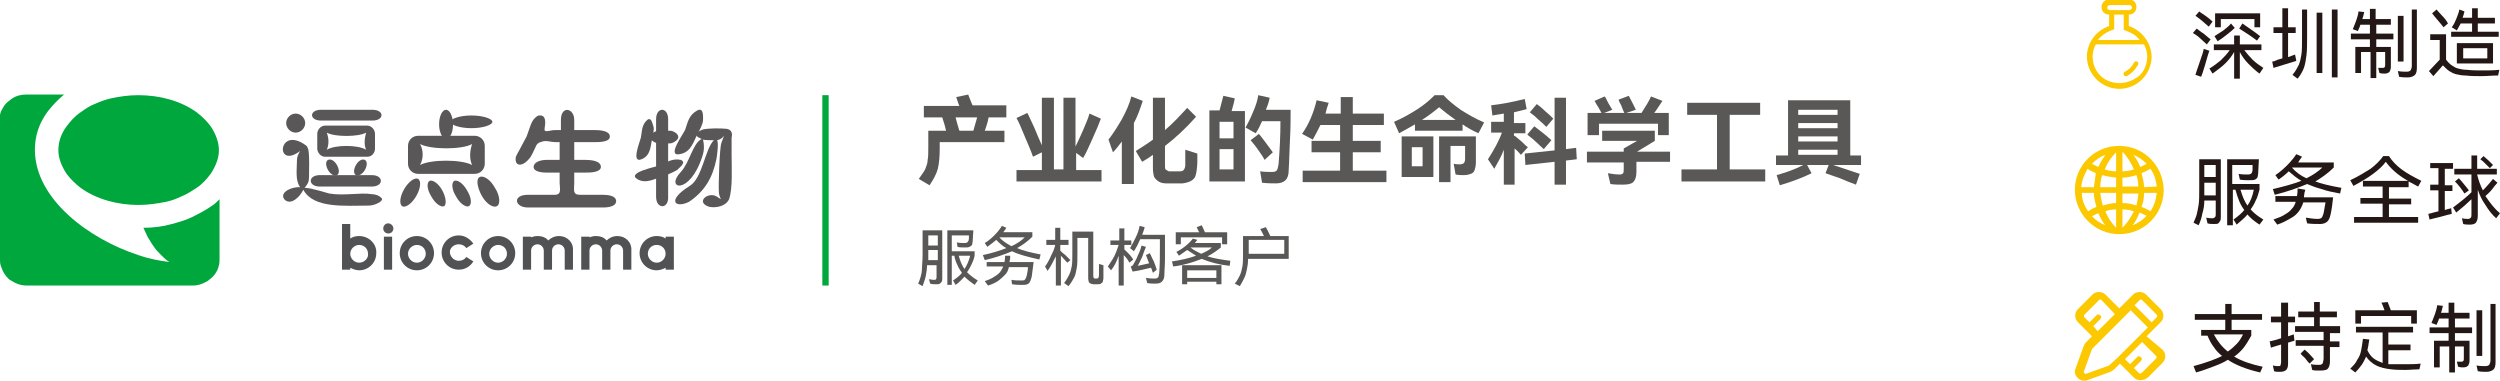 <?xml version="1.0" encoding="utf-8"?>
<!-- Generator: Adobe Illustrator 29.1.0, SVG Export Plug-In . SVG Version: 9.03 Build 55587)  -->
<svg version="1.1" baseProfile="basic" id="图层_1"
	 xmlns="http://www.w3.org/2000/svg" xmlns:xlink="http://www.w3.org/1999/xlink" x="0px" y="0px" viewBox="0 0 394 60"
	 xml:space="preserve">
<style type="text/css">
	.st0{fill:#FCC800;}
	.st1{fill:#00A73C;}
	.st2{fill:#FBFAFA;}
	.st3{opacity:0.5;}
	.st4{clip-path:url(#SVGID_00000057856698743131024490000010749603026047572159_);}
	.st5{fill:none;stroke:#F0EFEF;stroke-width:0.5;stroke-miterlimit:10;}
	.st6{fill:url(#SVGID_00000052075117874443425180000003658221663807379888_);}
	.st7{fill:#FFFFFF;}
	.st8{fill:#F0EFEF;}
	
		.st9{clip-path:url(#SVGID_00000013881795043030321740000002946754239134726819_);fill:url(#SVGID_00000077287842879318276040000004799279405923323787_);}
	.st10{clip-path:url(#SVGID_00000013881795043030321740000002946754239134726819_);}
	.st11{fill:#EE7521;}
	.st12{clip-path:url(#SVGID_00000111169931029946741830000014509341342211534010_);}
	.st13{fill:none;}
	.st14{fill:url(#SVGID_00000131333978958338252060000016817337683381510069_);}
	
		.st15{clip-path:url(#SVGID_00000121258641825023768220000007510407146467935890_);fill:url(#SVGID_00000012433108399920521470000017870737729910475194_);}
	.st16{clip-path:url(#SVGID_00000121258641825023768220000007510407146467935890_);}
	.st17{clip-path:url(#SVGID_00000009575596188196881410000006803701917047554232_);}
	.st18{fill:url(#SVGID_00000050645417307847611840000016367125780716974730_);}
	
		.st19{clip-path:url(#SVGID_00000140006176583905699530000016793674166604521638_);fill:url(#SVGID_00000129887034579233872020000003473210083057977258_);}
	.st20{clip-path:url(#SVGID_00000140006176583905699530000016793674166604521638_);}
	.st21{clip-path:url(#SVGID_00000044141926093107532370000016962257698814412730_);}
	.st22{clip-path:url(#SVGID_00000080898845909373509150000008501014635847167904_);}
	
		.st23{clip-path:url(#SVGID_00000080898845909373509150000008501014635847167904_);fill:url(#SVGID_00000119823054306222486630000004182834713722691488_);}
	.st24{fill:url(#SVGID_00000106841106391050617500000006996114720525033359_);}
	.st25{fill:url(#SVGID_00000116194049242804490630000016397276266189160859_);}
	.st26{fill:url(#SVGID_00000124154269001025385320000011967334686209527993_);}
	
		.st27{opacity:0.5;clip-path:url(#SVGID_00000080898845909373509150000008501014635847167904_);fill:url(#SVGID_00000091706852053188222360000004660241712847585684_);}
	
		.st28{opacity:0.5;clip-path:url(#SVGID_00000080898845909373509150000008501014635847167904_);fill:url(#SVGID_00000081640840005534115580000008408258704700691842_);}
	
		.st29{opacity:0.5;clip-path:url(#SVGID_00000080898845909373509150000008501014635847167904_);fill:url(#SVGID_00000155134067286726206670000005231049827966588076_);}
	.st30{fill:#2C2421;}
	.st31{fill:#5F4398;}
	.st32{fill-rule:evenodd;clip-rule:evenodd;fill:#21953C;}
	.st33{fill-rule:evenodd;clip-rule:evenodd;fill:#575757;}
	.st34{fill:#231815;}
	
		.st35{clip-path:url(#SVGID_00000080898845909373509150000008501014635847167904_);fill:none;stroke:#F4D923;stroke-width:4;stroke-miterlimit:10;}
	.st36{fill:#F4D924;}
	.st37{clip-path:url(#SVGID_00000080898845909373509150000008501014635847167904_);fill:none;}
	
		.st38{clip-path:url(#SVGID_00000080898845909373509150000008501014635847167904_);fill:url(#SVGID_00000164515709229329739820000011554581040395467166_);}
	
		.st39{clip-path:url(#SVGID_00000070088147471805922300000012330771630827888290_);fill:url(#SVGID_00000163043871007510846030000005504409344907855245_);}
	.st40{clip-path:url(#SVGID_00000070088147471805922300000012330771630827888290_);fill:#F5E929;}
	.st41{clip-path:url(#SVGID_00000013895530740858869730000012041540311320422272_);}
	
		.st42{clip-path:url(#SVGID_00000013895530740858869730000012041540311320422272_);fill:url(#SVGID_00000178195204923760445150000016255390765954124178_);}
	.st43{fill:url(#SVGID_00000055687911448777803120000016776099353984859821_);}
	.st44{fill:url(#SVGID_00000089570886515136870790000008864392594935942291_);}
	.st45{fill:url(#SVGID_00000113330131206486007300000000066797644999811740_);}
	
		.st46{opacity:0.5;clip-path:url(#SVGID_00000013895530740858869730000012041540311320422272_);fill:url(#SVGID_00000024693082104585458620000002136836493486418619_);}
	
		.st47{opacity:0.5;clip-path:url(#SVGID_00000013895530740858869730000012041540311320422272_);fill:url(#SVGID_00000128485244046511656220000018197530996367881868_);}
	
		.st48{opacity:0.5;clip-path:url(#SVGID_00000013895530740858869730000012041540311320422272_);fill:url(#SVGID_00000018923328289665998490000008230794983290406074_);}
	
		.st49{clip-path:url(#SVGID_00000013895530740858869730000012041540311320422272_);fill:none;stroke:#F4D923;stroke-width:4;stroke-miterlimit:10;}
	.st50{clip-path:url(#SVGID_00000013895530740858869730000012041540311320422272_);fill:none;}
	
		.st51{clip-path:url(#SVGID_00000013895530740858869730000012041540311320422272_);fill:url(#SVGID_00000061447496290637927380000015462282944972875157_);}
	
		.st52{clip-path:url(#SVGID_00000050627506077418203920000006048096723377571712_);fill:url(#SVGID_00000127733058988902508980000016445459497624417920_);}
	.st53{clip-path:url(#SVGID_00000050627506077418203920000006048096723377571712_);fill:#F5E929;}
	.st54{fill:#FCC800;stroke:#FCC800;stroke-width:0.5;stroke-miterlimit:10;}
	.st55{fill:#FFFFFF;stroke:#FCC800;stroke-width:0.5;stroke-miterlimit:10;}
	.st56{fill:#FFFFFF;stroke:#DCDDDD;stroke-width:0.5;stroke-miterlimit:10;}
	.st57{fill:none;stroke:#DCDDDD;stroke-width:0.5;stroke-miterlimit:10;}
	.st58{clip-path:url(#SVGID_00000119082101604332401530000014899074486119347359_);fill:none;}
	.st59{clip-path:url(#SVGID_00000165206973652620133060000011942081001696508834_);}
	
		.st60{clip-path:url(#SVGID_00000165206973652620133060000011942081001696508834_);fill:url(#SVGID_00000119796449818155841520000008538318711688900271_);}
	.st61{fill:url(#SVGID_00000097497443405216322910000002546884157064382125_);}
	.st62{fill:url(#SVGID_00000034090959868207531960000007146574345294174896_);}
	.st63{fill:url(#SVGID_00000099630202729609408540000015463808779169224580_);}
	.st64{fill:url(#SVGID_00000158737832030206672150000005426905037239318403_);}
	
		.st65{opacity:0.5;clip-path:url(#SVGID_00000165206973652620133060000011942081001696508834_);fill:url(#SVGID_00000182520413758356548800000018219463462745946520_);}
	
		.st66{opacity:0.5;clip-path:url(#SVGID_00000165206973652620133060000011942081001696508834_);fill:url(#SVGID_00000108286385995706103460000014782517413663020987_);}
	
		.st67{opacity:0.5;clip-path:url(#SVGID_00000165206973652620133060000011942081001696508834_);fill:url(#SVGID_00000160891818168350558510000018222284800047362974_);}
	
		.st68{clip-path:url(#SVGID_00000165206973652620133060000011942081001696508834_);fill:none;stroke:#F4D923;stroke-width:1.17;stroke-miterlimit:10;}
	.st69{clip-path:url(#SVGID_00000165206973652620133060000011942081001696508834_);fill:none;}
	
		.st70{clip-path:url(#SVGID_00000147920356098550026650000017134409671676825003_);fill:url(#SVGID_00000154423905382735308500000008377454176687240605_);}
	.st71{opacity:0.2;}
	.st72{filter:url(#Adobe_OpacityMaskFilter);}
	.st73{mask:url(#SVGID_00000168109937566121977310000011561089930741840319_);}
	.st74{fill:#F8B616;}
	.st75{fill-rule:evenodd;clip-rule:evenodd;}
	.st76{fill:none;stroke:#000000;stroke-width:0.25;stroke-miterlimit:10;}
	.st77{fill-rule:evenodd;clip-rule:evenodd;fill:#FFFFFF;}
	.st78{fill:none;stroke:#000000;stroke-width:0.145;stroke-miterlimit:10;}
	.st79{fill:none;stroke:#000000;stroke-width:0.511;stroke-miterlimit:10;}
	
		.st80{clip-path:url(#SVGID_00000103246357134331510620000008611918539122410383_);fill:url(#SVGID_00000163038458330346012070000005252509640792236199_);}
	.st81{clip-path:url(#SVGID_00000103246357134331510620000008611918539122410383_);}
	.st82{clip-path:url(#SVGID_00000071538553275644313800000012645729379015782566_);}
	.st83{clip-path:url(#SVGID_00000093168573408121256080000014556242734771962302_);}
	.st84{clip-path:url(#SVGID_00000021836135411126484550000012164645732526077863_);fill:none;}
	.st85{clip-path:url(#SVGID_00000115478898294354921950000014303554948657816202_);}
	
		.st86{clip-path:url(#SVGID_00000115478898294354921950000014303554948657816202_);fill:url(#SVGID_00000103259336815167254320000011381815511353794726_);}
	.st87{fill:url(#SVGID_00000177447462391446257600000013934223516096279454_);}
	.st88{fill:url(#SVGID_00000181051329545428094650000018018005389268799670_);}
	.st89{fill:url(#SVGID_00000137106829733686016880000009754780701425819059_);}
	.st90{fill:url(#SVGID_00000010991025342469216380000012025383103258283680_);}
	
		.st91{opacity:0.5;clip-path:url(#SVGID_00000115478898294354921950000014303554948657816202_);fill:url(#SVGID_00000090283606975392787100000007132117537969034893_);}
	
		.st92{opacity:0.5;clip-path:url(#SVGID_00000115478898294354921950000014303554948657816202_);fill:url(#SVGID_00000123411728804179177690000010573995487495357331_);}
	
		.st93{opacity:0.5;clip-path:url(#SVGID_00000115478898294354921950000014303554948657816202_);fill:url(#SVGID_00000002345423800453232980000017293021456118767745_);}
	
		.st94{clip-path:url(#SVGID_00000115478898294354921950000014303554948657816202_);fill:none;stroke:#F4D923;stroke-width:1.17;stroke-miterlimit:10;}
	.st95{clip-path:url(#SVGID_00000115478898294354921950000014303554948657816202_);fill:none;}
	
		.st96{clip-path:url(#SVGID_00000003091957680394065730000005542078234837497220_);fill:url(#SVGID_00000097474973603911937530000015677257397175694000_);}
	.st97{filter:url(#Adobe_OpacityMaskFilter_00000137823640622378335950000006807253795076956854_);}
	.st98{mask:url(#SVGID_00000110463647752689355150000015574922981683707536_);}
	
		.st99{clip-path:url(#SVGID_00000082348775628865699840000002074829225722155181_);fill:url(#SVGID_00000176737699468418517110000005609664036441792394_);}
	.st100{clip-path:url(#SVGID_00000082348775628865699840000002074829225722155181_);}
	.st101{clip-path:url(#SVGID_00000081639708788875373980000016468722617041142965_);}
	.st102{clip-path:url(#SVGID_00000177461545884969897040000016901228610262074032_);}
	
		.st103{clip-path:url(#SVGID_00000176043943212195291200000000904899728736707489_);fill:url(#SVGID_00000179623417655093214850000007925346212426982302_);}
	
		.st104{clip-path:url(#SVGID_00000176043943212195291200000000904899728736707489_);fill:none;stroke:url(#SVGID_00000090973661682162648960000002014567904779615621_);stroke-width:28;stroke-miterlimit:10;}
	.st105{clip-path:url(#SVGID_00000176043943212195291200000000904899728736707489_);fill:none;}
	
		.st106{clip-path:url(#SVGID_00000176043943212195291200000000904899728736707489_);fill:url(#SVGID_00000112622660719687195810000004168802954042590862_);}
	.st107{clip-path:url(#SVGID_00000176043943212195291200000000904899728736707489_);}
	
		.st108{clip-path:url(#SVGID_00000037685198999141556900000001437727897400949399_);fill:url(#SVGID_00000179643197606881008710000004245886381535328191_);}
	
		.st109{clip-path:url(#SVGID_00000037685198999141556900000001437727897400949399_);fill:none;stroke:url(#SVGID_00000057851828093723875950000004756570756062123432_);stroke-width:28;stroke-miterlimit:10;}
	.st110{clip-path:url(#SVGID_00000037685198999141556900000001437727897400949399_);fill:none;}
	
		.st111{clip-path:url(#SVGID_00000037685198999141556900000001437727897400949399_);fill:url(#SVGID_00000036968334102857929520000000191321666912012468_);}
	.st112{clip-path:url(#SVGID_00000037685198999141556900000001437727897400949399_);}
	.st113{fill-rule:evenodd;clip-rule:evenodd;fill:#00A73C;}
	.st114{fill-rule:evenodd;clip-rule:evenodd;fill:#515254;}
	.st115{fill-rule:evenodd;clip-rule:evenodd;fill:#595757;}
	.st116{fill:none;stroke:#D5CFDA;stroke-miterlimit:10;}
	.st117{fill:none;stroke:#FFFFFF;stroke-width:2;stroke-miterlimit:10;}
	.st118{fill:none;stroke:#FFFFFF;stroke-width:2;stroke-linecap:round;stroke-miterlimit:10;}
	.st119{fill:#565757;}
	.st120{fill:#595857;}
	.st121{fill:url(#SVGID_00000103973645347599060940000008860638526218276282_);}
	
		.st122{clip-path:url(#SVGID_00000034058769997222775670000003352734909529229715_);fill:none;stroke:url(#SVGID_00000132809054539968565910000007215219404722824607_);stroke-width:28;stroke-miterlimit:10;}
	.st123{clip-path:url(#SVGID_00000034058769997222775670000003352734909529229715_);fill:none;}
	.st124{fill:url(#SVGID_00000008136683462353314410000001389546743039744896_);}
	.st125{fill:url(#SVGID_00000081634151272519112890000009894205968216254099_);}
	
		.st126{clip-path:url(#SVGID_00000057831536958805040350000007187693728305745084_);fill:url(#SVGID_00000111158615680684598100000003570356490802745260_);}
	.st127{opacity:0.2;clip-path:url(#SVGID_00000057831536958805040350000007187693728305745084_);}
	.st128{filter:url(#Adobe_OpacityMaskFilter_00000085952596854247881310000010875761618204971658_);}
	.st129{mask:url(#SVGID_00000059311492191223789160000009377688722302013084_);}
	.st130{clip-path:url(#SVGID_00000057831536958805040350000007187693728305745084_);}
	.st131{fill:url(#SVGID_00000079457829283882740460000008647562200373426597_);}
	.st132{fill:#22A03D;}
	.st133{fill:#FFE100;}
	.st134{fill:#E60012;}
	.st135{fill:#40220F;}
</style>
<g>
	<g>
		<path class="st120" d="M158.6,18.5h-2.8c-0.1,0.6-0.3,1.3-0.6,2.1h3.1v1.8h-10.2v1c0,1.3-0.1,2.4-0.3,3.2
			c-0.2,0.8-0.7,1.7-1.3,2.6l-1.7-1c0.4-0.6,0.8-1.1,1-1.5c0.2-0.5,0.4-1,0.4-1.5c0.1-0.5,0.1-1.2,0.1-2.1v-2.5h2.8
			c-0.1-0.5-0.3-1.2-0.6-2.1h-2.9v-1.8h5.6c-0.1-0.2-0.2-0.5-0.3-0.8l-0.2-0.6l1.9-0.4c0,0.1,0.2,0.5,0.5,1.3
			c0.1,0.3,0.2,0.4,0.2,0.4h5.3V18.5z M153.4,20.6c0.2-0.7,0.4-1.4,0.6-2.1h-3.4c0.2,0.8,0.4,1.5,0.6,2.1H153.4z"/>
		<path class="st120" d="M169.6,24.1v2.7h4v1.8h-13.4v-1.8h4V24l-1.4,0.7c-0.3-0.9-0.8-2-1.3-3.2c-0.5-1.2-0.9-2.2-1.3-2.9l1.7-0.8
			c0.3,0.5,0.6,1.3,1.1,2.3c0.4,1,0.8,1.9,1.2,2.8v-7.5h1.9v11.3h1.5V15.4h1.9v7.7c0.4-0.8,0.8-1.7,1.2-2.6c0.4-1,0.8-1.8,1-2.6
			l1.8,0.8c-0.3,0.8-0.7,1.8-1.3,3.1c-0.6,1.3-1,2.3-1.5,3.1L169.6,24.1z"/>
		<path class="st120" d="M180.1,15.9c-0.4,1.2-0.8,2.4-1.4,3.5V29h-1.9v-6.7c-0.4,0.5-0.8,1.1-1.4,1.7l-0.7-2c0.7-0.9,1.4-2,2.1-3.2
			c0.7-1.3,1.2-2.4,1.5-3.6L180.1,15.9z M188.7,24.2c0,0.4,0,0.8,0,1.4c0,0.5-0.1,1-0.1,1.2c-0.1,0.7-0.2,1.2-0.6,1.5
			c-0.3,0.3-0.9,0.5-1.6,0.6c-0.4,0-0.9,0-1.3,0c-0.4,0-0.9,0-1.3,0c-0.5,0-0.9-0.1-1.2-0.3c-0.3-0.2-0.5-0.4-0.7-0.7
			c-0.1-0.3-0.2-0.8-0.2-1.4v-2.1c-0.4,0.3-1,0.7-1.7,1.1l-1-1.7c0.9-0.6,1.8-1.1,2.7-1.8v-6.6h1.9v5.1c1.3-1.1,2.4-2.3,3.5-3.5
			l1.4,1.4c-1.6,1.8-3.2,3.3-4.9,4.6v3c0,0.4,0,0.6,0.1,0.7c0.1,0.1,0.3,0.2,0.5,0.3c0.3,0,0.6,0,0.9,0c0.3,0,0.6,0,0.9,0
			c0.3,0,0.5-0.1,0.6-0.3c0.1-0.1,0.2-0.4,0.2-0.7l0-1.6l0-0.8L188.7,24.2z"/>
		<path class="st120" d="M194.6,15.5c-0.1,0.6-0.3,1.3-0.5,2h2.1v11.1h-5.6V17.4h1.6c0.2-0.8,0.4-1.5,0.6-2.3L194.6,15.5z
			 M192.2,21.8h2.2v-2.6h-2.2V21.8z M192.2,23.5v3.2h2.2v-3.2H192.2z M203.4,17.3c0,1.4,0,3-0.1,4.7c-0.1,1.7-0.1,3.3-0.2,4.8
			c0,0.8-0.2,1.3-0.5,1.6c-0.3,0.3-0.8,0.5-1.5,0.5c-0.6,0-1.3,0-2.2-0.1l-0.3-1.8c0.7,0.1,1.3,0.1,1.7,0.1c0.3,0,0.6,0,0.7-0.1
			c0.1,0,0.3-0.2,0.3-0.3c0.1-0.2,0.1-0.4,0.2-0.8c0.2-2.4,0.3-4.7,0.3-6.8h-2.9c-0.3,0.7-0.6,1.3-1,1.9l-1.6-0.9
			c0.4-0.7,0.8-1.5,1.2-2.5c0.4-0.9,0.7-1.8,0.8-2.6l1.8,0.4c-0.1,0.6-0.3,1.2-0.6,1.9H203.4z M199.3,25.2c-0.3-0.6-0.7-1.1-1.1-1.7
			c-0.4-0.6-0.8-1-1.1-1.4l1.3-1c0.6,0.7,1.3,1.7,2.2,2.9L199.3,25.2z"/>
		<path class="st120" d="M213.1,26.9h5.4v1.8h-13.2v-1.8h5.9V24h-4.5v-1.8h4.5v-2.5h-3.1c-0.4,0.8-0.8,1.6-1.2,2.3l-1.7-0.9
			c1-1.4,1.8-3.2,2.3-5.3l1.9,0.4c-0.2,0.6-0.4,1.2-0.5,1.7h2.4v-2.6h1.9v2.6h4.9v1.8h-4.9v2.5h4.4V24h-4.4V26.9z"/>
		<path class="st120" d="M227.5,15c0.7,0.8,1.6,1.5,2.7,2.3c1.1,0.7,2.3,1.4,3.7,2L233,21c-0.9-0.4-1.8-0.9-2.5-1.4v1h-7.5v-1
			c-1,0.6-1.8,1-2.5,1.4l-0.8-1.8c1.4-0.6,2.6-1.3,3.7-2c1.1-0.7,2-1.5,2.7-2.2H227.5z M225.9,27.9h-5v-6.4h5V27.9z M224.2,23.2
			h-1.7v3h1.7V23.2z M229.4,18.9c-1-0.7-1.9-1.4-2.6-2c-0.7,0.6-1.6,1.3-2.7,2H229.4z M226.8,28.9v-7.4h5.8v4.1
			c0,0.5-0.1,0.9-0.2,1.2c-0.1,0.3-0.3,0.5-0.6,0.6s-0.6,0.2-1.1,0.2c-0.4,0-0.8,0-1.3-0.1l-0.3-1.7c0.4,0.1,0.7,0.1,1,0.1
			c0.3,0,0.5-0.1,0.6-0.2c0.1-0.1,0.2-0.3,0.2-0.7v-2h-2.3v5.7H226.8z"/>
		<path class="st120" d="M238.7,21.4c0.3,0.2,0.7,0.6,1.1,0.9c0.4,0.4,0.7,0.7,1,0.9l-1.1,1.2c-0.2-0.2-0.5-0.6-1-1v5.7H237v-5.5
			c-0.4,1.1-1,2.1-1.5,3l-1-1.5c0.9-1.4,1.7-2.8,2.2-4.2H235v-1.7h2v-1.3l-1.8,0.3l-0.2-1.6c0.7-0.1,1.6-0.2,2.6-0.4
			c1-0.2,1.9-0.4,2.7-0.6l0.3,1.6c-0.4,0.1-1.1,0.3-2,0.5v1.7h1.8V21h-1.8V21.4z M248.4,23.3l0.1,1.8l-1.7,0.2v3.8H245v-3.6
			l-4.6,0.5l-0.1-1.8l4.7-0.5v-8.3h1.8v8.1L248.4,23.3z M241.8,19.9c0.4,0.3,0.8,0.6,1.3,1c0.5,0.4,1,0.8,1.4,1.2l-1.2,1.4
			c-0.3-0.3-0.8-0.7-1.3-1.2c-0.5-0.5-1-0.8-1.3-1.1L241.8,19.9z M243.7,20c-0.3-0.3-0.8-0.8-1.3-1.2c-0.5-0.5-0.9-0.8-1.3-1.1
			l1.1-1.3c0.4,0.3,0.8,0.6,1.3,1.1c0.5,0.4,0.9,0.8,1.3,1.2L243.7,20z"/>
		<path class="st120" d="M263.2,23.8v1.7h-5.3v1.6c0,0.8-0.2,1.3-0.5,1.6c-0.3,0.3-0.9,0.4-1.7,0.4c-0.6,0-1.3,0-1.9-0.1l-0.4-1.7
			c0.6,0.1,1.3,0.2,1.9,0.2c0.3,0,0.4-0.1,0.5-0.2c0.1-0.1,0.1-0.4,0.1-0.7v-1h-5.8v-1.7h5.8v-0.5l2.1-1.2h-5.5v-1.6h8.3v1.6
			l-2.8,1.7H263.2z M252,19.5v1.8h-1.8v-3.5h2.2c-0.2-0.3-0.4-0.8-0.7-1.2l-0.4-0.7l1.6-0.7c0.1,0.1,0.3,0.5,0.6,1.1l0.6,1l-1.3,0.5
			h3.2c-0.1-0.2-0.3-0.6-0.5-1.2c-0.2-0.4-0.4-0.7-0.4-0.9l1.6-0.6c0.5,1,0.9,1.7,1.1,2.2l-1.5,0.5h2.4c0.7-1.1,1.2-1.9,1.5-2.6
			l1.8,0.7l-1,1.5l-0.3,0.4h2.3v3.5h-1.7v-1.8H252z"/>
		<path class="st120" d="M272.6,18.1v8.6h5.6v1.9H265v-1.9h5.6v-8.6h-4.7v-1.9h11.5v1.9H272.6z"/>
		<path class="st120" d="M293.3,24.4V26h-4.4l4.2,1.4l-0.6,1.7c-0.8-0.3-1.6-0.6-2.5-1c-0.9-0.3-1.7-0.6-2.3-0.8l0.5-1.3h-3.4
			l0.7,1.3c-1.4,0.7-3,1.3-5,1.9l-0.5-1.6c1.4-0.4,2.9-0.9,4.2-1.6h-4.3v-1.5h1.9v-8.7h9.8v8.7H293.3z M289.6,18.1v-0.8h-6.2v0.8
			H289.6z M283.4,20.2h6.2v-0.8h-6.2V20.2z M289.6,22.3v-0.8h-6.2v0.8H289.6z M289.6,23.6h-6.2v0.8h6.2V23.6z"/>
		<path class="st120" d="M145.6,36.3h2.9v7.5c0,0.3,0,0.5-0.1,0.6c-0.1,0.1-0.1,0.2-0.3,0.3c-0.1,0.1-0.3,0.1-0.6,0.1
			c-0.3,0-0.6,0-0.9-0.1l-0.2-0.7c0.4,0.1,0.7,0.1,0.8,0.1c0.2,0,0.3,0,0.3-0.1c0.1-0.1,0.1-0.2,0.1-0.4v-1.8h-1.5
			c0,0.6-0.1,1.2-0.2,1.7c-0.1,0.5-0.3,1-0.5,1.6l-0.7-0.4c0.2-0.4,0.3-0.8,0.4-1.1c0.1-0.3,0.2-0.8,0.2-1.3c0-0.5,0.1-1.2,0.1-2.1
			V36.3z M147.8,41v-1.6h-1.5v1c0,0.3,0,0.5,0,0.6H147.8z M147.8,38.7v-1.6h-1.5v1.6H147.8z M154.1,44.2l-0.5,0.7
			c-0.7-0.5-1.2-0.9-1.6-1.3c-0.4,0.4-0.8,0.9-1.4,1.3l-0.4-0.7c0.6-0.4,1.1-0.8,1.4-1.2c-0.2-0.3-0.5-0.7-0.7-1.2
			c-0.2-0.4-0.4-0.9-0.5-1.5H150v4.6h-0.7v-8.6h4.1l-0.1,1.6c0,0.3-0.1,0.5-0.1,0.7c-0.1,0.1-0.2,0.2-0.4,0.3
			c-0.2,0.1-0.4,0.1-0.8,0.1c-0.4,0-0.8,0-1.1-0.1l-0.1-0.7c0.4,0.1,0.8,0.1,1.2,0.1c0.2,0,0.3,0,0.4-0.1c0.1,0,0.1-0.1,0.2-0.2
			s0-0.2,0.1-0.3c0-0.1,0-0.2,0-0.3c0-0.1,0-0.2,0-0.3H150v2.5h3.6v0.7c-0.1,0.5-0.3,1-0.5,1.4c-0.2,0.4-0.4,0.8-0.7,1.2
			C152.8,43.3,153.4,43.8,154.1,44.2z M151.1,40.3c0.2,0.8,0.5,1.5,0.9,2.1c0.4-0.6,0.7-1.3,0.9-2.1H151.1z"/>
		<path class="st120" d="M164,40.1l-0.2,0.8c-0.9-0.2-1.7-0.4-2.4-0.6c-0.7-0.2-1.3-0.4-1.9-0.7c-1.2,0.5-2.6,1-4.3,1.4l-0.3-0.8
			c1.4-0.3,2.7-0.7,3.7-1.1c-0.6-0.3-1.1-0.8-1.6-1.3c-0.4,0.4-0.9,0.7-1.4,1.1l-0.4-0.6c0.5-0.3,1-0.7,1.5-1.2
			c0.5-0.5,0.9-1,1.2-1.5l0.7,0.3c-0.1,0.2-0.3,0.5-0.5,0.7h4.6v0.7c-0.7,0.7-1.5,1.3-2.4,1.8C161.2,39.5,162.4,39.8,164,40.1z
			 M159.2,40.3c0,0,0,0.2,0,0.4c0,0.2-0.1,0.4-0.1,0.6h3.8c-0.1,0.8-0.2,1.5-0.3,2.3c-0.1,0.4-0.2,0.7-0.4,1
			c-0.2,0.2-0.5,0.3-0.9,0.3c-0.6,0-1.2,0-1.8-0.1l-0.1-0.7c0.5,0.1,1,0.1,1.6,0.1c0.2,0,0.4,0,0.5-0.1c0.1-0.1,0.2-0.3,0.3-0.6
			c0.1-0.5,0.2-0.9,0.2-1.4h-3c-0.1,0.5-0.3,0.9-0.6,1.2c-0.3,0.3-0.6,0.6-1,0.9c-0.4,0.3-1,0.6-1.7,0.8l-0.5-0.7
			c0.6-0.2,1.1-0.4,1.5-0.7c0.4-0.2,0.7-0.5,0.9-0.7c0.2-0.3,0.4-0.6,0.5-0.9h-2.6v-0.7h2.8c0.1-0.4,0.1-0.8,0.1-1L159.2,40.3z
			 M157.5,37.4c0.5,0.6,1.2,1,1.9,1.4c0.9-0.4,1.6-0.9,2.1-1.4H157.5z"/>
		<path class="st120" d="M168.2,41.4c-0.3-0.3-0.6-0.7-1-1.1V45h-0.8v-4.6c-0.4,0.8-0.8,1.6-1.3,2.3l-0.4-0.7
			c0.3-0.4,0.6-0.9,0.9-1.6c0.3-0.6,0.6-1.2,0.7-1.8h-1.4v-0.8h1.4v-1.9h0.8v1.9h1.3v0.8h-1.3v0.9c0.2,0.2,0.4,0.4,0.8,0.7
			c0.3,0.3,0.6,0.6,0.8,0.8L168.2,41.4z M173.9,41.8c0,0.3,0,0.6,0,1c0,0.4,0,0.7,0,1c0,0.3-0.1,0.5-0.1,0.6s-0.2,0.2-0.3,0.3
			c-0.1,0.1-0.3,0.1-0.6,0.1h-0.5c-0.3,0-0.5-0.1-0.7-0.2c-0.1-0.1-0.2-0.4-0.2-0.8v-6.3h-1.7v2.5c0,0.9,0,1.7-0.1,2.2
			c-0.1,0.6-0.2,1.1-0.4,1.5c-0.2,0.4-0.5,0.9-0.9,1.4l-0.7-0.5c0.4-0.5,0.6-0.9,0.8-1.3c0.2-0.4,0.3-0.8,0.4-1.3
			c0.1-0.5,0.1-1.2,0.1-2.1v-3.4h3.3v6.9c0,0.2,0,0.3,0.1,0.4c0,0.1,0.1,0.1,0.3,0.1h0.1c0.1,0,0.2,0,0.3-0.1c0-0.1,0.1-0.2,0.1-0.4
			c0-0.2,0-0.5,0-0.9c0-0.3,0-0.6,0-0.9L173.9,41.8z"/>
		<path class="st120" d="M178,41.4c-0.2-0.4-0.5-0.8-0.9-1.2V45h-0.8v-4.7c-0.3,0.9-0.7,1.7-1.2,2.3l-0.5-0.6c0.3-0.5,0.7-1,1-1.6
			s0.5-1.2,0.7-1.8v0H175v-0.7h1.4v-1.9h0.8v1.9h1.1v0.7h-1.1v0.7c0.2,0.2,0.4,0.4,0.7,0.7c0.3,0.3,0.5,0.6,0.7,0.9L178,41.4z
			 M183.6,37.2c0,0.2,0,0.4,0,0.8c0,0.8,0,1.8,0,2.8c0,1-0.1,1.9-0.1,2.6c0,0.5-0.2,0.8-0.4,1c-0.2,0.2-0.5,0.3-1,0.3
			c-0.4,0-0.9,0-1.3-0.1l-0.2-0.8c0.6,0.1,1,0.1,1.3,0.1c0.2,0,0.4,0,0.5-0.1c0.1-0.1,0.2-0.1,0.2-0.3c0-0.1,0.1-0.3,0.1-0.6
			c0.1-1.2,0.1-2.6,0.1-4.3l0-0.9h-3.1c-0.3,0.7-0.6,1.3-1,1.9l-0.6-0.5c0.3-0.5,0.6-1.1,0.9-1.7c0.3-0.6,0.5-1.2,0.6-1.8l0.8,0.2
			c-0.1,0.5-0.3,0.9-0.4,1.2H183.6z M181.7,43c-0.1-0.2-0.1-0.4-0.3-0.8c-0.6,0.1-1.5,0.4-2.9,0.6l-0.3-0.8c0.1,0,0.2-0.1,0.2-0.1
			c0.1,0,0.1-0.1,0.2-0.2c0.2-0.4,0.5-0.8,0.7-1.4c0.3-0.6,0.5-1.1,0.6-1.6l0.7,0.2c-0.2,0.5-0.4,1-0.6,1.6
			c-0.3,0.6-0.5,1.1-0.7,1.4c0.9-0.2,1.4-0.3,1.8-0.4c-0.2-0.6-0.4-1-0.5-1.3l0.6-0.3c0.2,0.3,0.3,0.7,0.6,1.2
			c0.2,0.5,0.4,1,0.5,1.4L181.7,43z"/>
		<path class="st120" d="M193.9,41.1l-0.1,0.8c-1.8-0.2-3.2-0.6-4.4-1.1c-1.3,0.5-2.8,1-4.5,1.2l-0.2-0.8c1.4-0.2,2.7-0.5,3.8-0.9
			c-0.5-0.3-0.9-0.6-1.4-0.9c-0.4,0.3-0.9,0.6-1.3,0.9l-0.4-0.6c0.4-0.2,0.9-0.5,1.4-0.9c0.5-0.4,0.9-0.8,1.2-1.2l0.7,0.2
			c-0.1,0.1-0.2,0.3-0.4,0.5h4.1V39c-0.6,0.5-1.3,1-2.1,1.4C191.2,40.7,192.4,40.9,193.9,41.1z M186.1,37.4v1.1h-0.8v-1.9h3.7
			c-0.2-0.3-0.3-0.6-0.4-0.8l0.8-0.3c0.2,0.4,0.3,0.7,0.5,1.1h3.5v1.9h-0.8v-1.1H186.1z M187.1,44.8h-0.8v-3h6.2v3h-0.8v-0.4h-4.6
			V44.8z M191.7,43.8v-1.2h-4.6v1.2H191.7z M187.6,39c0.5,0.4,1.1,0.7,1.7,1c0.7-0.3,1.3-0.6,1.7-1H187.6z"/>
		<path class="st120" d="M203.1,37.1v3.7h-6.4c0,0.7-0.1,1.2-0.2,1.7c-0.1,0.5-0.2,0.9-0.4,1.3s-0.4,0.8-0.7,1.3l-0.8-0.4
			c0.4-0.5,0.6-0.9,0.8-1.3c0.2-0.4,0.3-0.9,0.4-1.4c0.1-0.5,0.1-1.2,0.1-2.1v-2.7h3.3c-0.3-0.6-0.5-1-0.6-1.1l0.9-0.3
			c0.1,0.2,0.4,0.7,0.7,1.4H203.1z M196.8,40h5.6v-2.2h-5.6v1.8V40z"/>
	</g>
	<g>
		<path class="st113" d="M10.5,27.4c0.6,0.8,1.3,1.5,2.2,2.2c2.5,1.8,5.8,2.7,9.1,2.7c1.5,0,2.9-0.2,4.4-0.5
			c0.9-0.2,1.7-0.5,2.5-0.9c0.8-0.3,1.5-0.8,2.3-1.3c0.9-0.6,1.6-1.4,2.2-2.2c0.8-1.2,1.3-2.5,1.3-3.7c0-1.3-0.5-2.6-1.3-3.8
			c-0.6-0.8-1.3-1.5-2.2-2.2c-2.5-1.8-5.8-2.7-9.2-2.7c-1.5,0-2.9,0.2-4.3,0.5c-0.9,0.2-1.7,0.5-2.6,0.9c-0.8,0.3-1.5,0.8-2.2,1.3
			c-0.9,0.6-1.6,1.4-2.2,2.2c-0.9,1.2-1.3,2.5-1.3,3.8C9.2,24.9,9.7,26.2,10.5,27.4"/>
		<path class="st113" d="M30.3,34.2c-1,0.5-2.1,0.8-3.2,1.1c-1.4,0.4-2.9,0.6-4.5,0.6c0.2,0.4,0.4,0.9,0.7,1.5
			c0.3,0.4,0.5,0.9,0.9,1.4c0.3,0.5,0.7,0.9,1.2,1.4c0.4,0.4,0.8,0.8,1.3,1.1c-1.5-0.2-3.2-0.5-4.9-1.1c-7.7-2.5-16.3-8.8-16.3-16.6
			c0-2.1,0.6-4.1,2-6c0.7-0.9,1.5-1.8,2.6-2.7l-6,0c-0.8,0-1.6,0.2-2.3,0.7c-0.4,0.3-0.8,0.6-1.1,1c-0.3,0.5-0.6,0.9-0.7,1.5
			C0,18.5,0,18.8,0,19.2v21.6c0,0.3,0,0.7,0.1,1c0.2,0.6,0.4,1.1,0.7,1.5c0.3,0.4,0.6,0.8,1.1,1C2.5,44.7,3.3,45,4.2,45l17.7,0h8.5
			c0.9,0,1.6-0.3,2.3-0.7c0.4-0.3,0.8-0.6,1.1-1c0.3-0.4,0.6-0.9,0.7-1.5c0.1-0.3,0.1-0.7,0.1-1v-9.4c-0.4,0.4-0.8,0.8-1.3,1.1
			C32.3,33.2,31.3,33.7,30.3,34.2"/>
		<path class="st114" d="M78.5,41.4c-0.8,0-1.4-0.7-1.4-1.4c0-0.8,0.7-1.4,1.4-1.4c0.8,0,1.4,0.6,1.4,1.4
			C79.9,40.7,79.3,41.4,78.5,41.4 M78.5,37.2c-1.5,0-2.7,1.2-2.7,2.7c0,1.5,1.2,2.7,2.7,2.7c1.5,0,2.7-1.2,2.7-2.7
			C81.2,38.4,80,37.2,78.5,37.2"/>
		<path class="st114" d="M56.6,41.4c-0.8,0-1.4-0.7-1.4-1.4c0-0.8,0.7-1.4,1.4-1.4c0.8,0,1.4,0.6,1.4,1.4
			C58.1,40.7,57.4,41.4,56.6,41.4 M56.6,37.2c-0.5,0-1,0.1-1.4,0.4v-2.3h-1.3v4.6v2.6h1.3v-0.3c0.4,0.2,0.9,0.4,1.4,0.4
			c1.5,0,2.7-1.2,2.7-2.7C59.4,38.4,58.1,37.2,56.6,37.2"/>
		<rect x="60.5" y="37.3" class="st114" width="1.3" height="5.2"/>
		<path class="st115" d="M61.2,35.2c-0.5,0-0.8,0.4-0.8,0.8c0,0.5,0.4,0.8,0.8,0.8c0.5,0,0.8-0.4,0.8-0.8
			C62,35.6,61.6,35.2,61.2,35.2"/>
		<path class="st114" d="M65.7,41.4c-0.8,0-1.4-0.7-1.4-1.4c0-0.8,0.7-1.4,1.4-1.4c0.8,0,1.4,0.6,1.4,1.4
			C67.1,40.7,66.5,41.4,65.7,41.4 M65.7,37.2c-1.5,0-2.7,1.2-2.7,2.7c0,1.5,1.2,2.7,2.7,2.7c1.5,0,2.7-1.2,2.7-2.7
			C68.4,38.4,67.2,37.2,65.7,37.2"/>
		<path class="st114" d="M103.5,41.4c-0.8,0-1.4-0.7-1.4-1.4c0-0.8,0.6-1.4,1.4-1.4c0.8,0,1.4,0.6,1.4,1.4
			C104.9,40.7,104.3,41.4,103.5,41.4 M104.9,37.3v0.3c-0.4-0.3-0.9-0.4-1.4-0.4c-1.5,0-2.7,1.2-2.7,2.7s1.2,2.7,2.7,2.7
			c0.5,0,1-0.2,1.4-0.4v0.3l1.3,0v-2.6v-2.6L104.9,37.3z"/>
		<path class="st114" d="M88.1,37.2c-0.7,0-1.3,0.3-1.7,0.7c-0.4-0.5-1-0.7-1.7-0.7c-0.4,0-0.7,0.1-1,0.2v-0.1l-1.3,0v2.2v3l1.3,0
			v-3c0-0.6,0.5-1,1-1c0.6,0,1,0.5,1,1v3l1.3,0v-3c0-0.6,0.5-1,1-1c0.6,0,1,0.5,1,1v3l1.3,0v-3C90.4,38.2,89.4,37.2,88.1,37.2"/>
		<path class="st114" d="M97.3,37.2c-0.7,0-1.3,0.3-1.7,0.7c-0.4-0.5-1-0.7-1.7-0.7c-0.4,0-0.7,0.1-1,0.2v-0.1l-1.3,0v2.2v3l1.3,0
			v-3c0-0.6,0.5-1,1-1c0.6,0,1,0.5,1,1v3l1.3,0v-3c0-0.6,0.5-1,1-1c0.6,0,1,0.5,1,1v3l1.3,0v-3C99.6,38.2,98.6,37.2,97.3,37.2"/>
		<path class="st114" d="M72.3,38.5c0.5,0,0.9,0.2,1.2,0.6l1.1-0.7c-0.5-0.7-1.3-1.3-2.3-1.3c-1.5,0-2.7,1.2-2.7,2.7
			c0,1.5,1.2,2.7,2.7,2.7c1,0,1.8-0.5,2.3-1.3l-1.1-0.7c-0.3,0.4-0.7,0.6-1.2,0.6c-0.8,0-1.4-0.7-1.4-1.4
			C70.9,39.1,71.5,38.5,72.3,38.5"/>
		<path class="st115" d="M114.5,20.3c-1.1-0.1-2.7-0.1-3.7,0.1c-1.3,0.5-1.5,1-0.2,1.5c-1.4,0.6-1.9,3.7-3.3,5.2
			c-2.6,2.7,1.4,3.8,3.4-2.5c0.3-0.9,0.3-1.7,0.1-2.6c0.3,0.1,1.3,0.1,1.7,0.1c-1.4,1.4-1.8,6-3.8,7.2c-3.7,2.3-2.3,3.6-0.1,2.5
			c2.5-1.7,3.7-3.8,4.3-6.7c0.1-0.5,0.4-2.7,0.1-3c0.5-0.1,0.8-0.3,1.1-0.7l-0.4,1.1c-0.3,0.6-0.5,7.1-0.4,7.8
			c0,0.3,0.1,0.6,0.3,1.1l-0.6-0.4c-1.4-0.9-3.5,0.9-1.2,1.6c1.1,0.2,2.6-0.1,3.1-1.2c0.6-1.7,0.4-5.1,0.4-7c0-0.9,0-1.8,0-2.7
			C115.5,20.9,115.2,20.4,114.5,20.3"/>
		<path class="st115" d="M103.4,31V18.8c0-2,1.9-2,1.9,0V31C105.4,33,103.4,33,103.4,31"/>
		<path class="st115" d="M103.8,20.6h1.8c0.4,0,1.3,0.4,1.3,1c0,0.5-0.9,1-1.3,1h-1.8c-0.4,0-1.3-0.4-1.3-1
			C102.5,21,103.4,20.6,103.8,20.6"/>
		<path class="st115" d="M103,20c-0.2-0.5-0.3-1.6-1-1.1c-0.9,0.8-0.8,1.8-1,2.8c-0.1,0.5-1.6,4.1,0.1,3.4c1.5-0.6,1.4-2.1,1.7-3.3
			C102.9,21.3,103.1,20.5,103,20"/>
		<path class="st115" d="M106.7,26.8c0.5-0.5,1.5-1.2,0.6-1.6c-1.3-0.3-2.3,0.4-3.4,0.9c-0.6,0.2-5.1,1.1-3.5,2.1
			c1.4,0.9,2.9-0.1,4.3-0.5C105.3,27.5,106.2,27.1,106.7,26.8"/>
		<path class="st115" d="M110.8,18.9c0-0.6,0.1-2-0.9-1.5c-1.3,0.7-1.5,1.8-1.9,3c-0.2,0.6-3,4.3-0.9,3.9c1.9-0.3,2.2-2.1,2.9-3.3
			C110.3,20.4,110.8,19.5,110.8,18.9"/>
		<path class="st115" d="M58.6,30.6c-1.8-0.3-4.4,0.3-6.7-0.1c-1-0.3-2.1-0.6-3-0.8c-0.2,0-0.5-0.1-0.9-0.1c0.5-0.6,0.7-0.9,0.7-1.7
			c0-1.3,0.1-3.1-0.1-4.3c-0.1-0.3-0.2-0.6-0.4-0.7c-4.4-3.2-4.9,3.9-0.9,0.9c-0.3,0.5-0.5,0.9-0.5,1.5c0,1.4-0.3,3.1,0.5,4.2
			c-1.3-0.1-3.3,0.8-2.5,1.9c1,1.1,2.5-0.4,3-1.5c1.6,3,6.6,2.5,10.3,2.5c1,0,2.3-0.7,2.1-1.1C59.8,30.8,59.1,30.6,58.6,30.6"/>
		<path class="st115" d="M46.6,17.9c0.8,0,1.5,0.7,1.5,1.5c0,0.8-0.7,1.5-1.5,1.5c-0.8,0-1.5-0.7-1.5-1.5
			C45.1,18.6,45.8,17.9,46.6,17.9"/>
		<path class="st115" d="M50.4,27.6h8.2c1.9,0,1.9,1.8,0,1.8h-8.2C48.5,29.4,48.5,27.6,50.4,27.6"/>
		<path class="st115" d="M50.6,17.3h8.1c1.9,0,1.9,1.7,0,1.7h-8.1C48.7,19,48.7,17.3,50.6,17.3"/>
		<path class="st115" d="M57.5,26.8c0.4-0.7,0.4-1.4,0-1.6c-0.4-0.2-1,0.1-1.4,0.8c-0.4,0.7-0.4,1.4,0,1.6
			C56.4,27.8,57.1,27.5,57.5,26.8"/>
		<path class="st115" d="M51.7,26.8c-0.4-0.7-0.4-1.4,0-1.6c0.4-0.2,1,0.1,1.4,0.8c0.4,0.7,0.4,1.4,0,1.6
			C52.7,27.8,52.1,27.5,51.7,26.8"/>
		<path class="st115" d="M51.5,20.9c1.2,0.7,5,0.7,6.2,0c-0.2,0.8-0.4,1.8,0,2.7c-1.3-0.8-4.9-0.8-6.2,0
			C51.9,22.7,51.8,21.7,51.5,20.9 M51.2,19.8h6.7c0.6,0,1.2,0.6,1.2,1.3v2.3c0,0.7-0.5,1.3-1.2,1.3h-6.7c-0.6,0-1.2-0.6-1.2-1.3
			v-2.3C50,20.4,50.6,19.8,51.2,19.8z"/>
		<path class="st115" d="M63.7,29.8c0.7-1.2,1.7-1.9,2.2-1.6c0.5,0.3,0.4,1.5-0.3,2.7c-0.7,1.2-1.7,1.9-2.2,1.6
			C62.9,32.2,63,31,63.7,29.8"/>
		<path class="st115" d="M69.7,30c-0.6-1.1-1.5-1.7-2-1.5c-0.5,0.3-0.4,1.4,0.3,2.5c0.6,1.1,1.5,1.7,2,1.5
			C70.4,32.2,70.3,31.1,69.7,30"/>
		<path class="st115" d="M73.6,30c-0.6-1.1-1.5-1.7-2-1.5c-0.5,0.3-0.4,1.4,0.3,2.5c0.6,1.1,1.5,1.7,2,1.5
			C74.4,32.2,74.3,31.1,73.6,30"/>
		<path class="st115" d="M78,29.6c-0.7-1.3-1.8-2-2.4-1.7c-0.6,0.3-0.4,1.6,0.3,2.9c0.7,1.3,1.8,2,2.4,1.7
			C78.9,32.2,78.8,30.8,78,29.6"/>
		<path class="st115" d="M69.2,19.6c0,1.2,0.5,2.3,1.1,2.3c0.6,0,1.1-1,1.1-2.3c0-1.2-0.5-2.3-1.1-2.3
			C69.7,17.3,69.2,18.3,69.2,19.6"/>
		<path class="st115" d="M74.3,20.2c1.8,0,3.3-0.5,3.3-1s-1.5-1-3.3-1c-1.8,0-3.3,0.5-3.3,1S72.5,20.2,74.3,20.2"/>
		<path class="st115" d="M66.2,22.7c1.7,0.9,6.6,0.9,8.2,0c-0.3,0.9-0.5,2.2,0,3.3c-1.7-0.9-6.5-0.9-8.2,0
			C66.8,24.9,66.7,23.6,66.2,22.7 M65.9,21.4h8.9c0.9,0,1.6,0.7,1.6,1.6v2.8c0,0.9-0.7,1.6-1.6,1.6h-8.9c-0.9,0-1.6-0.7-1.6-1.6V23
			C64.3,22.1,65,21.4,65.9,21.4z"/>
		<path class="st115" d="M85.9,19.7c-0.1,0.9-0.3,1.1,0.8,0.9c0.4-0.1,0.7-0.1,1-0.1l0.7,0v-1.6c0-2.3,2.1-1.9,2.1,0l0,1.6l3.3,0
			c0.7,0,2.2,0.1,2.3,0.9c0.2,1-1.7,1-2.3,1l-3.3,0v2.8l1.8,0c0.7,0,2.4,0.1,2.4,1.1c0,0.9-1.8,0.9-2.4,0.9h-1.8l0,1.6
			c0,1.1-0.3,1.9,0.9,1.9l3.6,0c0.7,0,2.2,0.1,2.1,1.1c-0.1,0.7-1.1,0.9-2.1,0.9l-11.8,0c-2.1,0-2.5-2,0-2h4.2c1.2,0,0.8-1,0.8-1.9
			v-1.6h-2.1c-0.6,0-2-0.1-2-0.9c0-0.7,1-1.1,2-1.1l2.1,0v-2.8l-0.7,0c-0.7,0-1.3-0.3-2-0.1c-0.8,0.2-0.9,0.4-1.2,1.1
			c-0.3,0.6-0.5,1.1-0.8,1.5c-0.4,0.5-1.3,1.4-2,0.9c-0.2-0.2-0.3-0.5-0.2-1.1c0.1-0.2,0.2-0.4,0.3-0.6c0.1-0.2,0.3-0.5,0.6-1.1
			c0.3-0.5,0.5-1,0.8-1.5l0.6-1.7c0.2-0.6,0.5-1,0.7-1.2c0.5-0.5,0.7-0.4,1-0.4C85.8,18.3,86,18.8,85.9,19.7"/>
	</g>
	<rect x="129.6" y="15" class="st113" width="1" height="30"/>
	<g>
		<g>
			<path class="st34" d="M346.5,25.1h3.5v9c0,0.3,0,0.6-0.1,0.7c-0.1,0.2-0.2,0.3-0.3,0.4s-0.4,0.1-0.7,0.1c-0.3,0-0.7,0-1-0.1
				l-0.2-0.9c0.4,0.1,0.8,0.1,1,0.1c0.2,0,0.3-0.1,0.4-0.2c0.1-0.1,0.1-0.3,0.1-0.5v-2.1h-1.8c0,0.7-0.1,1.4-0.3,2
				c-0.1,0.6-0.3,1.3-0.6,1.9l-0.8-0.4c0.2-0.5,0.4-0.9,0.5-1.3s0.2-0.9,0.3-1.5c0.1-0.6,0.1-1.5,0.1-2.6V25.1z M349.2,30.8v-2h-1.8
				v1.3c0,0.3,0,0.6,0,0.7H349.2z M349.2,27.9V26h-1.8v1.9H349.2z M356.7,34.6l-0.6,0.8c-0.8-0.5-1.5-1.1-1.9-1.6
				c-0.4,0.5-1,1-1.7,1.6l-0.5-0.8c0.7-0.5,1.3-1,1.7-1.5c-0.3-0.4-0.6-0.9-0.8-1.4c-0.2-0.5-0.4-1.1-0.6-1.8h-0.4v5.6H351V25.1h5
				l-0.1,2c0,0.4-0.1,0.6-0.1,0.8c-0.1,0.2-0.2,0.3-0.4,0.4c-0.2,0.1-0.5,0.1-1,0.1c-0.5,0-0.9,0-1.4-0.1l-0.2-0.9
				c0.5,0.1,1,0.1,1.4,0.1c0.2,0,0.4,0,0.5-0.1s0.2-0.1,0.2-0.2s0.1-0.2,0.1-0.4c0-0.1,0-0.2,0-0.4c0-0.1,0-0.3,0-0.4h-3.2v3h4.3
				v0.9c-0.2,0.6-0.3,1.2-0.6,1.7c-0.2,0.5-0.5,1-0.8,1.4C355.2,33.6,355.9,34.1,356.7,34.6z M353.1,29.9c0.3,1,0.6,1.8,1.1,2.5
				c0.5-0.7,0.8-1.5,1-2.5H353.1z"/>
			<path class="st34" d="M369,29.6l-0.2,0.9c-1.1-0.2-2.1-0.4-2.9-0.7c-0.8-0.2-1.6-0.5-2.3-0.8c-1.4,0.6-3.1,1.2-5.1,1.7l-0.3-0.9
				c1.7-0.4,3.2-0.8,4.5-1.3c-0.7-0.4-1.3-0.9-2-1.5c-0.5,0.5-1,0.9-1.6,1.3l-0.5-0.7c0.6-0.4,1.2-0.9,1.8-1.5s1.1-1.2,1.5-1.8
				l0.9,0.4c-0.2,0.3-0.4,0.5-0.6,0.9h5.6v0.8c-0.9,0.9-1.9,1.6-2.9,2.2C365.7,28.9,367.2,29.3,369,29.6z M363.3,29.9
				c0,0,0,0.2-0.1,0.4c0,0.2-0.1,0.5-0.1,0.8h4.6c-0.1,0.9-0.2,1.8-0.4,2.7c-0.1,0.5-0.3,0.9-0.5,1.1s-0.6,0.4-1.1,0.4
				c-0.7,0-1.4,0-2.1-0.1l-0.2-0.9c0.6,0.1,1.3,0.2,1.9,0.2c0.3,0,0.5-0.1,0.6-0.2c0.1-0.1,0.2-0.4,0.3-0.7c0.1-0.6,0.2-1.1,0.3-1.7
				H363c-0.2,0.6-0.4,1-0.7,1.4c-0.3,0.4-0.7,0.8-1.3,1.1c-0.5,0.3-1.2,0.7-2.1,1l-0.6-0.8c0.8-0.3,1.4-0.5,1.8-0.8
				c0.5-0.3,0.8-0.5,1.1-0.9c0.3-0.3,0.5-0.7,0.6-1.1h-3.2v-0.9h3.4c0.1-0.5,0.1-0.9,0.1-1.2L363.3,29.9z M361.2,26.4
				c0.6,0.7,1.4,1.3,2.3,1.7c1-0.5,1.9-1.1,2.5-1.7H361.2z"/>
			<path class="st34" d="M376.5,32.1v2.1h4.6v0.9h-10.1v-0.9h4.5v-2.1H372v-0.9h3.5v-1.8h-3.1v-0.9h7.1c-1.6-0.9-2.7-1.9-3.5-3
				c-0.5,0.7-1.2,1.3-2,1.9s-1.8,1.2-3.1,1.9l-0.5-0.9c1.3-0.6,2.4-1.3,3.2-1.8c0.8-0.6,1.5-1.3,2-2h0.9c0.5,0.8,1.2,1.5,2,2.1
				c0.8,0.6,1.9,1.2,3.1,1.8l-0.5,0.9c-0.4-0.2-0.9-0.5-1.5-0.8v0.9h-3.1v1.8h3.5v0.9H376.5z"/>
			<path class="st34" d="M383,26.6v-0.9h3.6v0.9h-1.3v2.6h1.2v0.9h-1.2v3c0.3-0.1,0.6-0.2,0.7-0.2s0.3-0.1,0.3-0.1l0.1,0.9
				c-0.5,0.1-1.1,0.3-1.9,0.5s-1.3,0.3-1.6,0.4l-0.2-0.9c0.2,0,0.7-0.2,1.6-0.4v-3.3h-1.3v-0.9h1.3v-2.6H383z M394,33.6l-0.6,0.8
				c-0.7-0.6-1.2-1.3-1.7-2.1c-0.5-0.7-0.9-1.5-1.2-2.4V34c0,0.5-0.1,0.8-0.3,1.1c-0.2,0.2-0.5,0.3-0.9,0.3c-0.4,0-0.8,0-1.1-0.1
				l-0.2-0.9c0.4,0.1,0.8,0.1,1,0.1c0.2,0,0.3-0.1,0.4-0.2c0.1-0.1,0.1-0.3,0.1-0.6v-2.3c-0.6,0.6-1.4,1.3-2.4,2.1l-0.5-0.8
				c1.2-0.9,2.2-1.7,2.9-2.4v-2.8h-2.7v-0.9h2.7v-2.1h0.9v2.1h3.1v0.9h-3.1c0.2,0.9,0.5,1.7,0.9,2.5c0.7-0.7,1.2-1.3,1.6-1.8
				l0.7,0.6c-0.3,0.3-0.6,0.7-0.9,1.1c-0.3,0.4-0.7,0.7-1,1C392.4,31.9,393.1,32.9,394,33.6z M387.5,28.1c0.2,0.2,0.5,0.5,0.8,0.9
				c0.3,0.4,0.6,0.7,0.8,1l-0.7,0.5c-0.2-0.3-0.4-0.6-0.7-1c-0.3-0.4-0.6-0.7-0.8-0.9L387.5,28.1z M392.4,26.5
				c-0.2-0.2-0.4-0.4-0.7-0.7c-0.3-0.3-0.5-0.5-0.8-0.7l0.5-0.5c0.2,0.2,0.5,0.4,0.8,0.7c0.3,0.3,0.5,0.5,0.7,0.7L392.4,26.5z"/>
		</g>
		<g>
			<path class="st34" d="M347.8,7c-0.3-0.3-0.7-0.6-1.1-1c-0.4-0.4-0.8-0.6-1.1-0.8l0.6-0.7c0.3,0.2,0.6,0.5,1.1,0.8
				c0.4,0.3,0.8,0.7,1.1,0.9L347.8,7z M348.2,8c-0.2,0.5-0.4,1.3-0.7,2.3c-0.3,1-0.5,1.6-0.6,1.8l-0.9-0.3c0.1-0.3,0.3-1,0.7-2.1
				c0.4-1.1,0.6-1.8,0.6-2L348.2,8z M348.1,4.2c-0.9-0.8-1.6-1.4-2.1-1.7l0.6-0.7c0.2,0.2,0.6,0.4,1,0.7s0.8,0.6,1.1,0.9L348.1,4.2z
				 M353.7,7.9c0.4,0.5,0.8,1,1.3,1.5c0.5,0.5,1.1,0.9,1.7,1.3l-0.6,0.9c-0.7-0.5-1.3-1.1-1.8-1.6s-1-1.2-1.3-1.8v4.2h-0.9V8.2
				c-0.4,0.7-0.9,1.3-1.4,1.8c-0.5,0.5-1.2,1-2,1.6l-0.5-0.8c0.7-0.4,1.3-0.9,1.8-1.3c0.5-0.5,1-1,1.4-1.6h-2.5V7h3.2V5.6h0.9V7h3.4
				v0.9H353.7z M352.2,4.4c-0.4,0.4-0.8,0.7-1.3,1.1c-0.5,0.4-0.9,0.7-1.4,1l-0.5-0.8c0.5-0.3,0.9-0.6,1.4-0.9
				c0.5-0.4,0.9-0.7,1.2-1.1L352.2,4.4z M355.3,3H350v1.3h-0.9V2.1h7.1v2.2h-0.9V3z M353.4,3.7c0.3,0.2,0.7,0.5,1.3,0.9
				c0.6,0.4,1.1,0.8,1.5,1.1l-0.5,0.7c-0.4-0.3-0.8-0.6-1.4-1s-1.1-0.7-1.4-0.9L353.4,3.7z"/>
			<path class="st34" d="M361.9,9.6l-3.6,1.1l-0.2-1c0.2,0,0.5-0.1,0.9-0.3l0.7-0.2v-4h-1.4V4.3h1.4v-3h0.9v3h1.2v0.9h-1.2V9
				l1.1-0.4L361.9,9.6z M362.7,1.5h0.9v4.1c0,1.3,0,2.3-0.1,3.1c-0.1,0.8-0.2,1.4-0.4,2c-0.2,0.5-0.5,1.1-1,1.7l-0.8-0.6
				c0.5-0.6,0.8-1.2,1-1.6c0.2-0.5,0.3-1,0.4-1.6c0.1-0.6,0.1-1.6,0.1-2.8V1.5z M366,11.5h-0.9V2h0.9V11.5z M367.5,12.2V1.5h0.9
				v10.7H367.5z"/>
			<path class="st34" d="M374.5,3.9v1.4h2.7v0.9h-2.7v1.2h2.3v3.1c0,0.4-0.1,0.6-0.2,0.8c-0.2,0.2-0.4,0.3-0.8,0.3
				c-0.2,0-0.5,0-0.8-0.1l-0.2-0.8c0.1,0,0.2,0,0.3,0c0.2,0,0.3,0,0.4,0c0.1,0,0.2,0,0.3-0.1c0.1-0.1,0.1-0.2,0.1-0.4V8.2h-1.4v4.1
				h-0.9V8.2h-1.5v3.3h-0.9V7.4h2.3V6.2h-3V5.3h3V3.9h-1.5c-0.1,0.4-0.3,0.7-0.4,1l-0.8-0.3c0.4-1,0.8-1.9,0.9-2.8l0.9,0.1
				c-0.1,0.3-0.1,0.6-0.3,1.1h1.2V1.4h0.9V3h2.4v0.9H374.5z M380,1.5h0.9v9.2c0,0.5-0.1,0.9-0.3,1.1c-0.2,0.2-0.6,0.4-1.1,0.4
				c-0.4,0-0.9,0-1.4-0.1l-0.2-0.9c0.6,0.1,1,0.1,1.4,0.1c0.3,0,0.5-0.1,0.6-0.2c0.1-0.2,0.2-0.4,0.2-0.7V1.5z M377.9,2.5h0.9v7.2
				h-0.9V2.5z"/>
			<path class="st34" d="M391.3,11.1c0.9,0,1.7,0,2.6-0.1l-0.2,0.9c-1,0-1.8,0.1-2.6,0.1c-0.8,0-1.7,0-2.5-0.1
				c-0.6,0-1.1-0.1-1.5-0.2c-0.4-0.1-0.8-0.3-1.1-0.5c-0.3-0.2-0.6-0.5-1-0.9l-1.5,1.7l-0.7-0.8l1.7-1.8V6.3H383V5.4h2.5v4
				c0.3,0.4,0.6,0.7,0.9,0.9s0.6,0.4,1,0.5c0.4,0.1,0.8,0.2,1.4,0.2C389.6,11.1,390.5,11.1,391.3,11.1z M385.1,4.3
				c-0.2-0.3-0.5-0.6-0.9-1.1c-0.4-0.5-0.7-0.8-0.9-1.1l0.7-0.6c0.2,0.2,0.5,0.6,0.9,1c0.4,0.4,0.7,0.8,0.9,1.2L385.1,4.3z M393.8,5
				v0.8h-7.5V5h3.3V3.7h-1.8c-0.2,0.4-0.4,0.7-0.6,1.1l-0.8-0.5c0.3-0.4,0.5-0.8,0.7-1.3c0.2-0.5,0.4-1,0.5-1.5l0.8,0.3
				c-0.1,0.4-0.2,0.8-0.3,1h1.5V1.3h0.9v1.5h2.7v0.9h-2.7V5H393.8z M392.9,6.8V10h-5.7V6.8H392.9z M392,7.6h-3.8v1.6h3.8V7.6z"/>
		</g>
		<g>
			<path class="st34" d="M356.2,58.7c-2.2-0.5-3.9-1.2-5.1-2c-0.6,0.4-1.3,0.7-2.1,1c-0.8,0.3-1.8,0.7-2.9,1l-0.4-1
				c1.9-0.5,3.5-1.1,4.5-1.6c-0.5-0.4-1-0.9-1.3-1.4c-0.4-0.5-0.7-1.1-1-1.8h-1v-0.9h3.8v-1.6h-4.8v-0.9h4.8v-1.6h1v1.6h4.8v0.9
				h-4.8v1.6h3.1v0.9c-0.4,0.7-0.8,1.4-1.2,1.9c-0.4,0.5-0.9,1-1.5,1.4c1.2,0.7,2.6,1.2,4.5,1.6L356.2,58.7z M348.9,52.7
				c0.6,1.1,1.3,2,2.2,2.7c0.6-0.4,1-0.8,1.4-1.2c0.4-0.4,0.7-0.9,1-1.5H348.9z"/>
			<path class="st34" d="M360.6,47.7v2.2h1.1v0.9h-1.1V53l0.9-0.3l0.1,1l-1,0.3v3.3c0,0.5-0.1,0.8-0.3,1c-0.2,0.2-0.5,0.3-1,0.3
				c-0.4,0-0.7,0-0.9-0.1l-0.2-0.9c0.4,0.1,0.6,0.1,0.8,0.1c0.2,0,0.4,0,0.4-0.1s0.1-0.3,0.1-0.5v-2.8c-0.6,0.2-1.1,0.3-1.6,0.5
				l-0.2-1c0.4-0.1,1-0.2,1.8-0.5v-2.5h-1.6v-0.9h1.6v-2.2H360.6z M368.9,52.5h-1.7v1.3h1.5v0.9h-1.5V57c0,0.4-0.1,0.7-0.2,0.9
				s-0.3,0.4-0.5,0.4c-0.3,0.1-0.6,0.1-1.1,0.1c-0.4,0-0.7,0-1-0.1l-0.2-0.9c0.5,0.1,0.9,0.1,1.2,0.1c0.2,0,0.4,0,0.5-0.1
				c0.1-0.1,0.2-0.1,0.2-0.3c0-0.1,0.1-0.3,0.1-0.6v-2h-4.4v-0.9h4.4v-1.3h-4.5v-0.9h3v-1.4h-2.5v-0.9h2.5v-1.5h0.9v1.5h2.7v0.9
				h-2.7v1.4h3.2V52.5z M363.2,55.1c0.4,0.3,0.9,0.8,1.5,1.5l-0.7,0.7c-0.2-0.2-0.4-0.4-0.6-0.7c-0.2-0.3-0.4-0.4-0.5-0.5
				c-0.2-0.2-0.3-0.3-0.3-0.4L363.2,55.1z"/>
			<path class="st34" d="M379.2,57.4c0.8,0,1.5,0,2.3-0.1l-0.2,0.9c-0.7,0-1.5,0.1-2.2,0.1c-0.7,0-1.5,0-2.3-0.1
				c-0.9-0.1-1.7-0.3-2.3-0.6c-0.6-0.3-1.2-0.8-1.6-1.4c-0.2,0.4-0.4,0.9-0.7,1.3s-0.6,0.8-1,1.2l-0.8-0.6c0.5-0.5,0.9-0.9,1.1-1.4
				c0.3-0.4,0.5-0.9,0.6-1.4c0.1-0.5,0.2-1.1,0.3-1.9l1,0.1c-0.1,0.7-0.2,1.3-0.3,1.7c0.3,0.6,0.6,1,1,1.3s0.9,0.5,1.4,0.7v-4.8
				h-4.2v-0.9h9v0.9h-3.9v1.9h3.5v0.9h-3.5v2.2l0.2,0C377.7,57.4,378.4,57.4,379.2,57.4z M372.1,49.8V51h-0.9v-2.1h4.6
				c-0.2-0.5-0.3-0.9-0.5-1.2l1-0.1c0.1,0.3,0.3,0.8,0.5,1.3h4.1V51H380v-1.2H372.1z"/>
			<path class="st34" d="M386.9,50.2v1.4h2.7v0.9h-2.7v1.2h2.3v3.1c0,0.4-0.1,0.6-0.2,0.8c-0.2,0.2-0.4,0.3-0.8,0.3
				c-0.2,0-0.5,0-0.8-0.1l-0.2-0.8c0.1,0,0.2,0,0.3,0s0.3,0,0.4,0c0.1,0,0.2,0,0.3-0.1c0.1-0.1,0.1-0.2,0.1-0.4v-1.9h-1.4v4.1H386
				v-4.1h-1.5v3.3h-0.9v-4.2h2.3v-1.2h-3v-0.9h3v-1.4h-1.5c-0.1,0.4-0.3,0.7-0.4,1l-0.8-0.3c0.4-1,0.8-1.9,0.9-2.8l0.9,0.1
				c-0.1,0.3-0.1,0.6-0.3,1.1h1.2v-1.6h0.9v1.6h2.4v0.9H386.9z M392.4,47.9h0.9v9.2c0,0.5-0.1,0.9-0.3,1.1c-0.2,0.2-0.6,0.4-1.1,0.4
				c-0.4,0-0.9,0-1.4-0.1l-0.2-0.9c0.6,0.1,1,0.1,1.4,0.1c0.3,0,0.5-0.1,0.6-0.2c0.1-0.2,0.2-0.4,0.2-0.7V47.9z M390.3,48.9h0.9v7.2
				h-0.9V48.9z"/>
		</g>
		<g>
			<path class="st0" d="M334,23C334,23,334,23,334,23c-0.1,0-0.1,0-0.1,0c-3.8,0-6.9,3.1-6.9,6.9v0c0,3.8,3.1,7,7,7s7-3.1,7-7
				C340.9,26.1,337.9,23,334,23L334,23z M334.5,28c0.7,0,1.5-0.2,2.2-0.4c0.2,0.6,0.3,1.2,0.3,1.8h-2.5V28z M334.5,27v-3
				c0,0,0.1,0,0.1,0c0.7,0.8,1.3,1.7,1.7,2.7C335.7,26.9,335.1,27,334.5,27L334.5,27z M333.5,24v3c-0.6,0-1.2-0.1-1.8-0.3
				C332.1,25.7,332.7,24.8,333.5,24C333.5,24,333.5,24,333.5,24L333.5,24z M333.5,28v1.5H331c0-0.6,0.1-1.3,0.3-1.9
				C332,27.8,332.8,27.9,333.5,28L333.5,28z M330,29.5h-2c0.1-1.1,0.5-2,1-2.9c0.4,0.3,0.9,0.5,1.3,0.7
				C330.2,28,330.1,28.7,330,29.5L330,29.5z M330,30.4c0,0.8,0.2,1.5,0.4,2.2c-0.5,0.2-0.9,0.4-1.3,0.7c-0.6-0.8-1-1.8-1-2.9H330z
				 M331,30.4h2.5V32c-0.7,0-1.4,0.2-2.1,0.4C331.2,31.7,331.1,31.1,331,30.4L331,30.4z M333.5,33v2.9c0,0,0,0,0,0
				c-0.7-0.7-1.3-1.6-1.7-2.6C332.3,33.1,332.9,33,333.5,33L333.5,33z M334.5,35.9V33c0.6,0,1.2,0.1,1.8,0.3
				C335.8,34.3,335.2,35.2,334.5,35.9C334.5,35.9,334.5,35.9,334.5,35.9L334.5,35.9z M334.5,32v-1.5h2.5c0,0.6-0.2,1.3-0.3,1.9
				C335.9,32.1,335.2,32,334.5,32L334.5,32z M337.9,30.4h2c-0.1,1.1-0.4,2-1,2.9c-0.4-0.3-0.9-0.5-1.4-0.7
				C337.8,31.9,337.9,31.2,337.9,30.4L337.9,30.4z M337.9,29.5c0-0.7-0.2-1.5-0.4-2.2c0.5-0.2,0.9-0.4,1.4-0.7
				c0.6,0.8,0.9,1.8,1,2.8L337.9,29.5L337.9,29.5z M338.3,25.8c-0.3,0.2-0.7,0.4-1,0.5c-0.3-0.7-0.6-1.3-1.1-1.9
				C337,24.7,337.7,25.2,338.3,25.8L338.3,25.8z M331.8,24.4c-0.4,0.6-0.8,1.2-1.1,1.9c-0.4-0.2-0.7-0.3-1-0.5
				C330.3,25.2,331,24.7,331.8,24.4L331.8,24.4z M329.7,34.1c0.3-0.2,0.7-0.4,1-0.5c0.3,0.7,0.6,1.3,1.1,1.9
				C331,35.2,330.3,34.7,329.7,34.1L329.7,34.1z M336.1,35.5c0.5-0.6,0.8-1.3,1.1-2c0.4,0.2,0.7,0.3,1.1,0.5
				C337.7,34.7,336.9,35.2,336.1,35.5L336.1,35.5z M336.1,35.5"/>
		</g>
		<path class="st0" d="M334,13.1c-1.1,0-2.2-0.4-3-1.2c-0.8-0.8-1.2-1.9-1.2-3c0-0.7,0.2-1.4,0.5-1.9h7.6c0.3,0.6,0.5,1.2,0.5,1.9
			c0,1.1-0.4,2.2-1.2,3C336.2,12.7,335.1,13.1,334,13.1 M332.7,4.8l0.5-0.2V2.3h1.5v2.4l0.5,0.2c0.8,0.3,1.5,0.7,2,1.4h-6.6
			C331.2,5.6,331.9,5.1,332.7,4.8 M332.1,1.2c0-0.2,0.2-0.4,0.4-0.4h3.1c0.2,0,0.4,0.2,0.4,0.4c0,0.2-0.2,0.4-0.4,0.4h-3.1
			C332.2,1.5,332.1,1.4,332.1,1.2 M335.5,4.1V2.3c0.7,0,1.2-0.5,1.2-1.2c0-0.7-0.5-1.2-1.2-1.2h-3.1c-0.6,0-1.2,0.5-1.2,1.2
			c0,0.7,0.5,1.2,1.2,1.2v1.8c-2,0.7-3.5,2.6-3.5,4.8c0,1.3,0.5,2.6,1.5,3.6c0.9,0.9,2.2,1.5,3.6,1.5c1.3,0,2.6-0.5,3.6-1.5
			c0.9-0.9,1.5-2.2,1.5-3.6C339,6.6,337.5,4.8,335.5,4.1 M336.8,9.7c-0.2-0.1-0.4,0-0.5,0.2c-0.3,0.6-0.8,1.1-1.4,1.4
			c-0.2,0.1-0.3,0.3-0.2,0.5c0.1,0.2,0.2,0.2,0.3,0.2c0,0,0.1,0,0.2,0c0.7-0.4,1.3-1,1.7-1.7C337.1,10,337,9.8,336.8,9.7"/>
		<path class="st0" d="M338.3,53l2.2-2.2c0.6-0.6,0.6-1.5,0-2.1l-2.3-2.3c-0.5-0.5-1.5-0.5-2,0l-2.2,2.2l-2.2-2.2
			c-0.5-0.5-1.5-0.5-2,0l-2.3,2.3c-0.6,0.6-0.6,1.5,0,2.1l2.2,2.2l-0.9,0.9c-0.2,0.2-0.3,0.4-0.4,0.6l-1.3,3.6
			c-0.2,0.5-0.1,0.9,0.2,1.3c0.3,0.4,0.7,0.6,1.2,0.6c0.2,0,0.3,0,0.5-0.1l3.6-1.3c0.2-0.1,0.4-0.2,0.6-0.4l0.9-0.9l2.2,2.2
			c0.3,0.3,0.6,0.4,1.1,0.4s0.8-0.2,1.1-0.4l2.3-2.3c0.6-0.6,0.6-1.5,0-2.1L338.3,53z M337.4,47.2c0.1,0,0.2,0.1,0.2,0.1l2.3,2.3
			c0.1,0.1,0.1,0.3,0,0.4l-0.8,0.8l-2.7-2.7l0.8-0.8C337.2,47.3,337.3,47.2,337.4,47.2L337.4,47.2z M329.9,51.4l1.1-1.1
			c0.2-0.2,0.2-0.5,0-0.6c-0.2-0.2-0.5-0.2-0.6,0l-1.1,1.1l-0.8-0.8c-0.1-0.1-0.1-0.3,0-0.4l2.3-2.3c0.1-0.1,0.1-0.1,0.2-0.1
			s0.2,0.1,0.2,0.1l2.1,2.2l-2.7,2.7L329.9,51.4z M332.5,57.5c0,0-0.1,0.1-0.1,0.1l-3.6,1.3c-0.1,0.1-0.2,0-0.3-0.1
			c-0.1-0.1-0.1-0.1-0.1-0.2l1.3-3.6c0-0.1,0.1-0.1,0.1-0.1l6-6l2.7,2.7l-1.2,1.2l-3.5,3.5L332.5,57.5z M339.8,56.5l-2.3,2.3
			c-0.1,0.1-0.3,0.1-0.4,0l-0.8-0.8l1.1-1.1c0.2-0.2,0.2-0.5,0-0.6c-0.2-0.2-0.5-0.2-0.6,0l-1.1,1.1l-0.8-0.8l2.7-2.7l2.2,2.2
			C339.9,56.2,339.9,56.3,339.8,56.5L339.8,56.5z M339.8,56.5"/>
	</g>
</g>
</svg>
